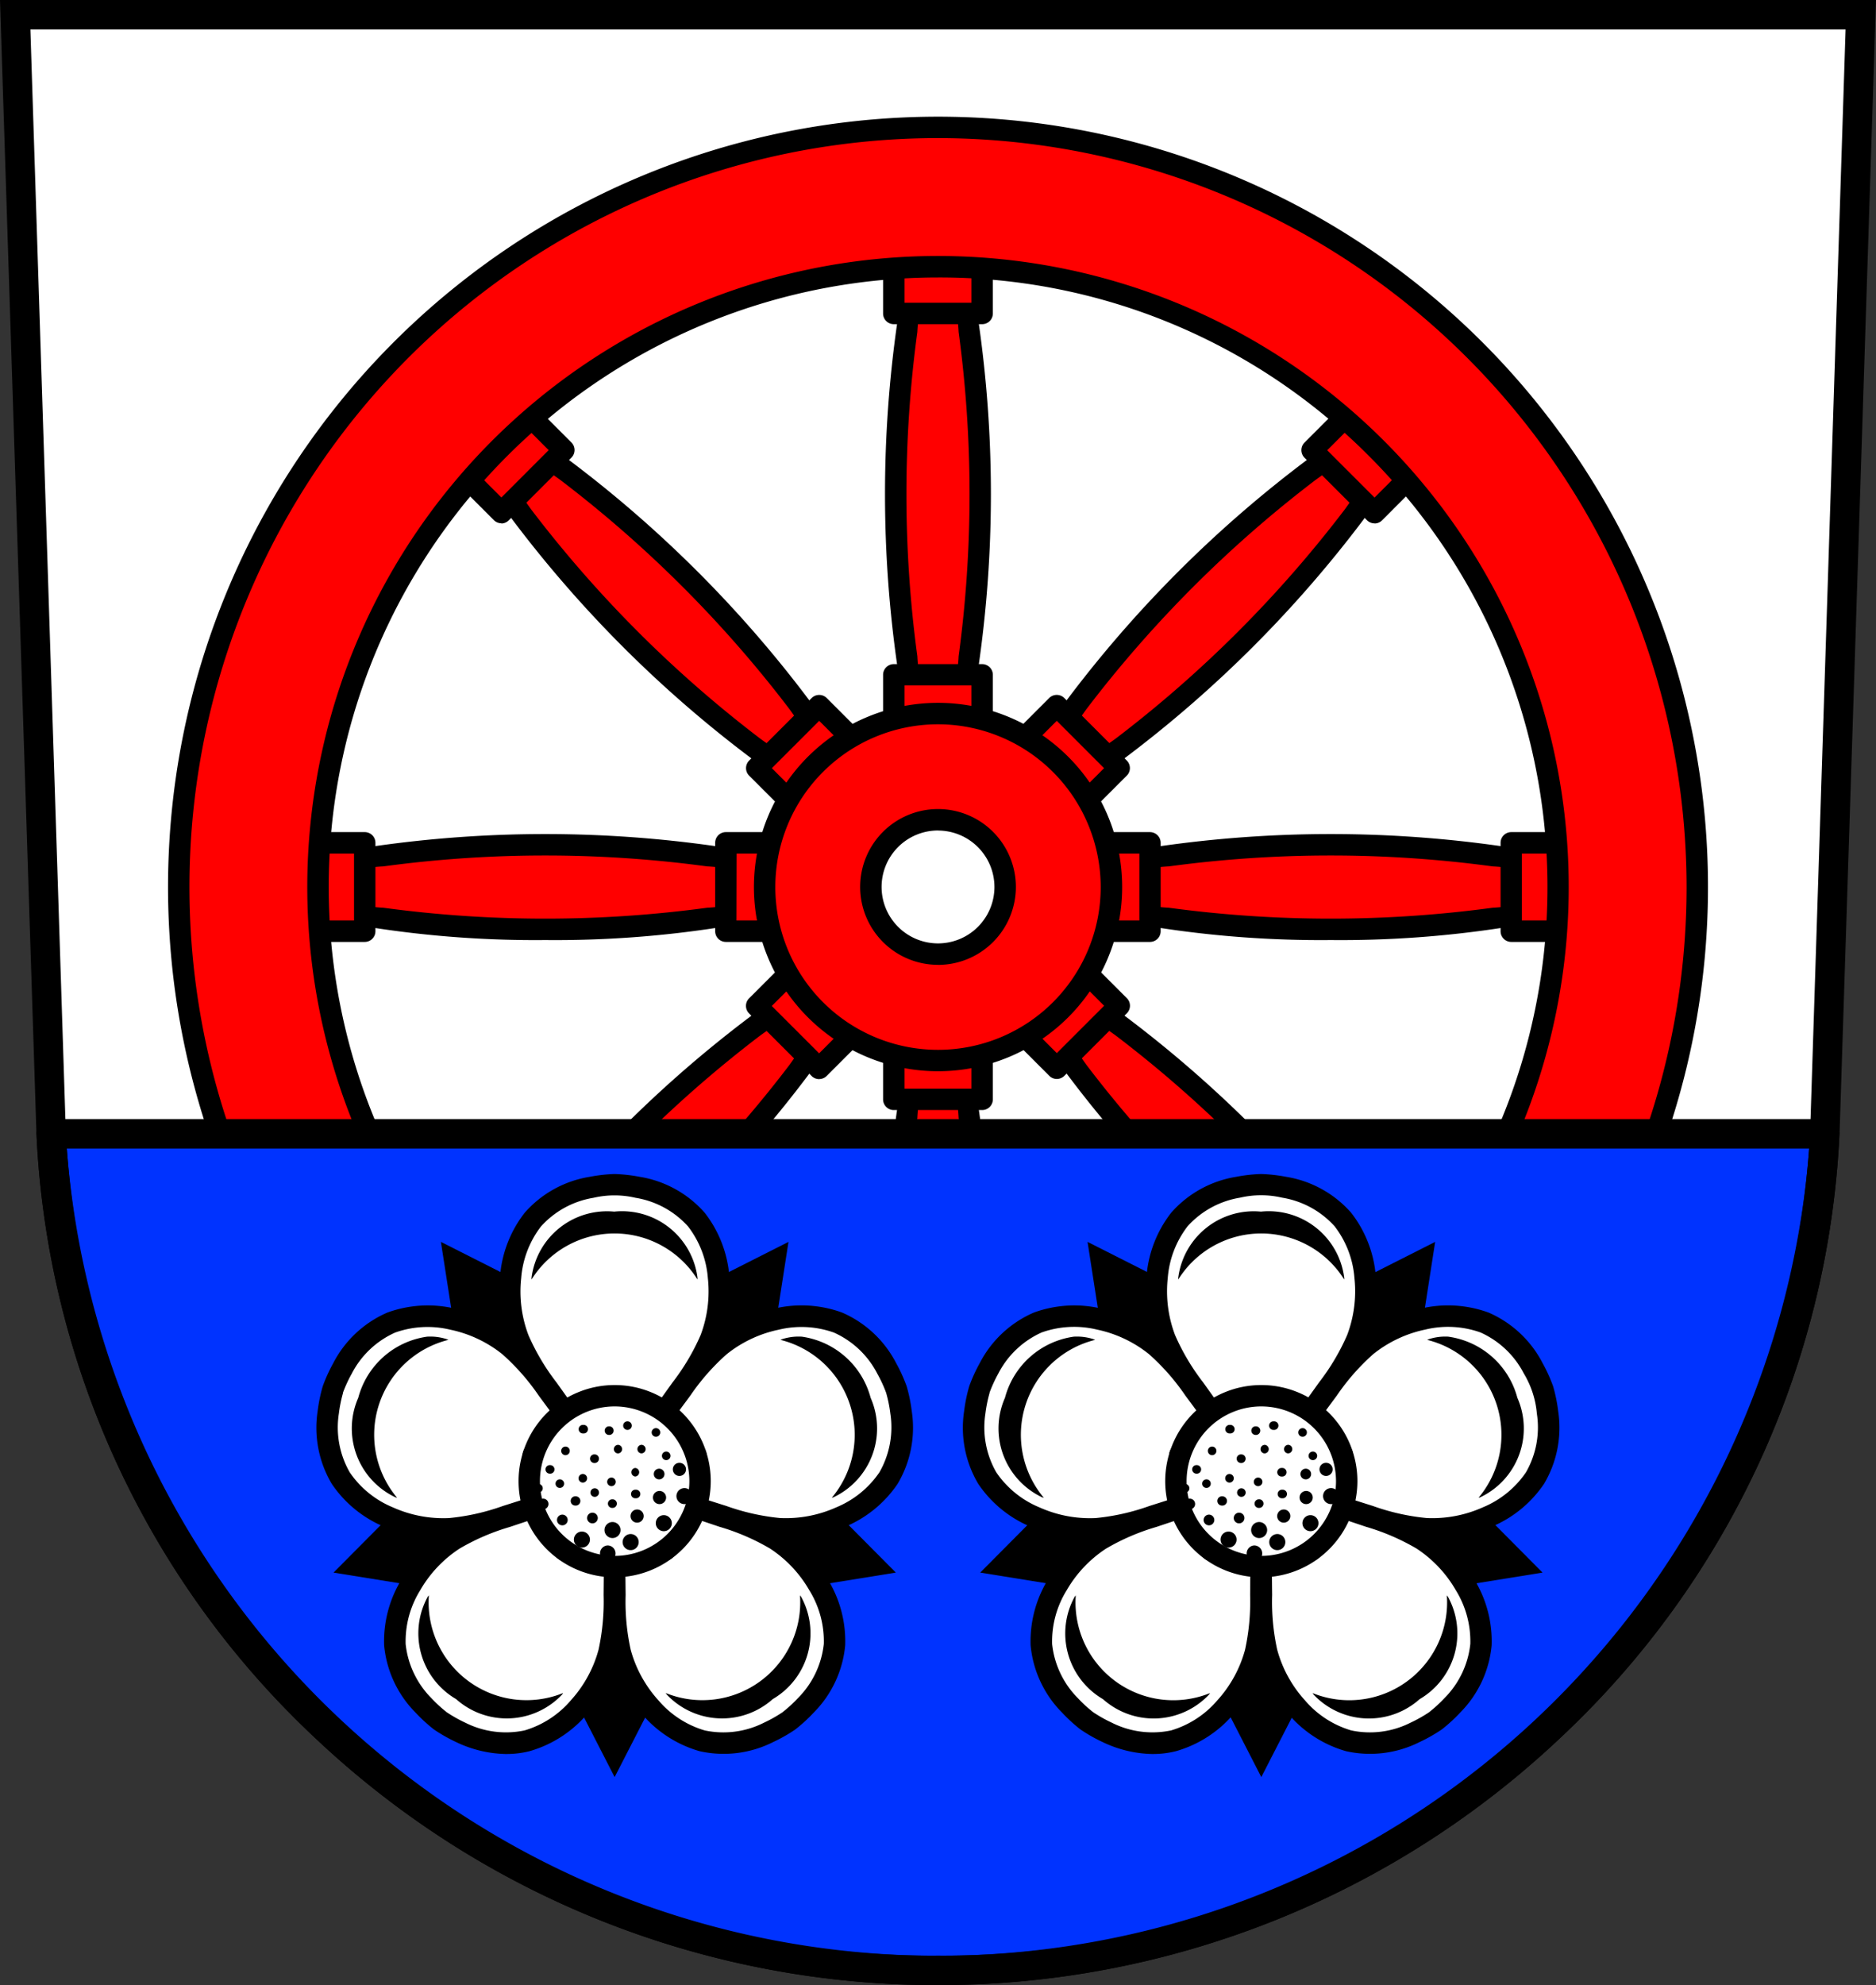 <svg id="Ebene_1" data-name="Ebene 1" xmlns="http://www.w3.org/2000/svg" width="59.015" height="62.418" viewBox="0 0 59.015 62.418">
  <rect x="0" y="0" width="59.015" height="62.418" fill="#333333" stroke="none"/>
  <g id="Gruppe_3601" data-name="Gruppe 3601">
    <path id="Pfad_24048" data-name="Pfad 24048" d="M5.68,5.5,6.808,40.557a27.943,27.943,0,0,0,55.8,0L63.74,5.5Z" transform="translate(-5.202 -5.037)" fill="#fff" fill-rule="evenodd"/>
    <g id="Gruppe_3570" data-name="Gruppe 3570" transform="translate(13.877 12.26)">
      <g id="Gruppe_3565" data-name="Gruppe 3565" transform="translate(18.544 1.072)">
        <path id="_0" data-name="0" d="M400.233,162.576c-.519-.519-3.357,1.477-6.339,4.458s-4.977,5.819-4.458,6.339,3.357-1.477,6.339-4.458,4.977-5.819,4.458-6.339Z" transform="translate(-389.012 -162.152)" fill="red"/>
        <path id="Pfad_24049" data-name="Pfad 24049" d="M385.95,170.078a.622.622,0,0,1-.47-.186c-.274-.275-.422-.827.878-2.678a37.926,37.926,0,0,1,7.715-7.715c1.85-1.3,2.4-1.154,2.678-.879h0c.274.274.422.827-.879,2.678a37.927,37.927,0,0,1-7.715,7.715,4.553,4.553,0,0,1-2.207,1.064Zm10.31-10.965c-.143.005-.658.109-2,1.078a37.939,37.939,0,0,0-7.214,7.214c-.969,1.338-1.073,1.852-1.078,2,.143-.005.658-.109,2-1.078a37.935,37.935,0,0,0,7.214-7.214C396.151,159.77,396.254,159.256,396.259,159.113Zm.045,0h0Z" transform="translate(-385.294 -158.434)"/>
      </g>
      <g id="Gruppe_3566" data-name="Gruppe 3566" transform="translate(17.472)">
        <path id="Pfad_24050" data-name="Pfad 24050" d="M387.709,149.71l-1.558,1.558,1.965,1.965,1.558-1.558Zm-9.59,9.59-1.558,1.558,1.965,1.965,1.558-1.558-1.965-1.965Z" transform="translate(-376.223 -149.373)" fill="red"/>
        <path id="Pfad_24051" data-name="Pfad 24051" d="M374.861,159.487a.337.337,0,0,1-.238-.1l-1.965-1.965a.337.337,0,0,1,0-.476l1.558-1.558a.337.337,0,0,1,.476,0l1.965,1.965a.337.337,0,0,1,0,.476l-1.558,1.558A.337.337,0,0,1,374.861,159.487Zm-1.489-2.3,1.489,1.489,1.082-1.082-1.489-1.489Zm11.079-7.29a.337.337,0,0,1-.238-.1l-1.965-1.965a.337.337,0,0,1,0-.476l1.558-1.558a.337.337,0,0,1,.476,0l1.965,1.965a.337.337,0,0,1,0,.476L384.69,149.8a.335.335,0,0,1-.238.1Zm-1.489-2.3,1.489,1.489L385.534,148l-1.488-1.489Z" transform="translate(-372.56 -145.7)"/>
      </g>
      <g id="Gruppe_3569" data-name="Gruppe 3569" transform="translate(0 17.473)">
        <g id="Gruppe_3567" data-name="Gruppe 3567" transform="translate(1.071 1.072)">
          <path id="_0-2" data-name="0" d="M192.583,370.226c-.519-.519-3.357,1.477-6.339,4.458s-4.977,5.819-4.458,6.339,3.357-1.477,6.339-4.458,4.977-5.819,4.458-6.339Z" transform="translate(-181.363 -369.802)" fill="red"/>
          <path id="Pfad_24052" data-name="Pfad 24052" d="M178.31,377.728a.622.622,0,0,1-.47-.186c-.274-.274-.422-.827.879-2.678a37.919,37.919,0,0,1,7.715-7.715c1.85-1.3,2.4-1.154,2.678-.879h0c.274.274.422.827-.879,2.678a37.921,37.921,0,0,1-7.715,7.715,4.553,4.553,0,0,1-2.207,1.064Zm10.31-10.966c-.143.005-.658.109-2,1.078a37.937,37.937,0,0,0-7.214,7.214c-.969,1.338-1.073,1.852-1.078,2,.143-.005.658-.109,2-1.078a37.933,37.933,0,0,0,7.214-7.214C188.511,367.419,188.614,366.905,188.619,366.762Zm.045,0Z" transform="translate(-177.654 -366.084)"/>
        </g>
        <g id="Gruppe_3568" data-name="Gruppe 3568" transform="translate(0 0)">
          <path id="_1" data-name="1" d="M180.069,357.35l-1.558,1.558,1.965,1.965,1.558-1.558Zm-9.59,9.59L168.92,368.5l1.965,1.965,1.558-1.558-1.965-1.965Z" transform="translate(-168.583 -357.013)" fill="red"/>
          <path id="Pfad_24053" data-name="Pfad 24053" d="M167.221,367.137a.336.336,0,0,1-.238-.1l-1.965-1.965a.337.337,0,0,1,0-.476l1.558-1.558a.337.337,0,0,1,.476,0L169.018,365a.337.337,0,0,1,0,.476l-1.558,1.558A.336.336,0,0,1,167.221,367.137Zm-1.489-2.3,1.489,1.489,1.082-1.082-1.489-1.489Zm11.079-7.289a.337.337,0,0,1-.238-.1l-1.965-1.965a.337.337,0,0,1,0-.476l1.558-1.558a.337.337,0,0,1,.476,0l1.965,1.965a.337.337,0,0,1,0,.476l-1.558,1.558A.337.337,0,0,1,176.812,357.546Zm-1.489-2.3,1.489,1.489,1.082-1.082-1.489-1.489Z" transform="translate(-164.92 -353.35)"/>
        </g>
      </g>
    </g>
    <g id="Gruppe_3593" data-name="Gruppe 3593">
      <g id="Gruppe_3592" data-name="Gruppe 3592" transform="translate(1.149 3.67)">
        <g id="Gruppe_3590" data-name="Gruppe 3590" transform="translate(4.137)">
          <g id="Gruppe_3576" data-name="Gruppe 3576" transform="translate(8.592 8.591)">
            <g id="Gruppe_3571" data-name="Gruppe 3571" transform="translate(18.544 18.545)">
              <path id="_0-3" data-name="0" d="M400.233,381.013c.519-.519-1.477-3.357-4.458-6.339s-5.819-4.977-6.339-4.458,1.477,3.357,4.458,6.339,5.819,4.977,6.339,4.458Z" transform="translate(-389.013 -369.794)" fill="red"/>
              <path id="Pfad_24054" data-name="Pfad 24054" d="M396.292,377.737a4.561,4.561,0,0,1-2.207-1.065,37.916,37.916,0,0,1-7.715-7.715c-1.3-1.85-1.154-2.4-.879-2.678s.827-.422,2.678.879a37.921,37.921,0,0,1,7.715,7.715c1.3,1.85,1.154,2.4.879,2.678h0a.622.622,0,0,1-.47.186Zm.232-.424Zm-10.542-10.541c.005.143.109.658,1.078,2a37.9,37.9,0,0,0,7.214,7.213c1.338.969,1.852,1.073,2,1.078-.005-.143-.108-.658-1.078-2a37.944,37.944,0,0,0-7.214-7.214c-1.338-.969-1.852-1.073-2-1.078Z" transform="translate(-385.304 -366.094)"/>
            </g>
            <g id="Gruppe_3572" data-name="Gruppe 3572" transform="translate(17.472 17.473)">
              <path id="_1-2" data-name="1" d="M389.683,368.5l-1.558-1.558-1.965,1.965,1.558,1.558Zm-9.59-9.59-1.558-1.558-1.965,1.965,1.558,1.558,1.965-1.965Z" transform="translate(-376.233 -357.013)" fill="red"/>
              <path id="Pfad_24055" data-name="Pfad 24055" d="M384.055,367.137a.336.336,0,0,1-.238-.1l-1.558-1.558a.337.337,0,0,1,0-.476l1.965-1.965a.337.337,0,0,1,.476,0l1.558,1.558a.337.337,0,0,1,0,.476l-1.965,1.965a.335.335,0,0,1-.238.1Zm-1.082-1.895,1.082,1.082,1.489-1.488-1.082-1.082Zm-8.508-7.7a.336.336,0,0,1-.238-.1l-1.558-1.558a.337.337,0,0,1,0-.476l1.965-1.965a.337.337,0,0,1,.476,0l1.558,1.558a.337.337,0,0,1,0,.476l-1.965,1.965a.335.335,0,0,1-.238.1Zm-1.082-1.895,1.082,1.082,1.489-1.489-1.082-1.082Z" transform="translate(-372.57 -353.35)"/>
            </g>
            <g id="Gruppe_3575" data-name="Gruppe 3575">
              <g id="Gruppe_3573" data-name="Gruppe 3573" transform="translate(1.072 1.073)">
                <path id="_0-4" data-name="0" d="M192.593,173.373c.519-.519-1.477-3.357-4.458-6.339s-5.819-4.977-6.339-4.458,1.477,3.357,4.458,6.339,5.819,4.977,6.339,4.458Z" transform="translate(-181.373 -162.154)" fill="red"/>
                <path id="Pfad_24056" data-name="Pfad 24056" d="M188.652,170.1a4.561,4.561,0,0,1-2.207-1.064,37.923,37.923,0,0,1-7.715-7.715c-1.3-1.85-1.154-2.4-.879-2.678s.827-.422,2.678.878a37.922,37.922,0,0,1,7.715,7.715c1.3,1.85,1.154,2.4.879,2.678h0A.622.622,0,0,1,188.652,170.1Zm.232-.424Zm-10.542-10.542c.005.143.109.658,1.078,2a37.937,37.937,0,0,0,7.214,7.214c1.337.969,1.852,1.073,2,1.078-.005-.143-.109-.658-1.078-2a37.938,37.938,0,0,0-7.214-7.214C179,159.239,178.485,159.136,178.342,159.131Z" transform="translate(-177.664 -158.454)"/>
              </g>
              <g id="Gruppe_3574" data-name="Gruppe 3574">
                <path id="_1-3" data-name="1" d="M182.043,160.849l-1.558-1.558-1.965,1.965,1.558,1.558Zm-9.59-9.591-1.558-1.558-1.965,1.965,1.558,1.558,1.965-1.965Z" transform="translate(-168.593 -149.363)" fill="red"/>
                <path id="Pfad_24057" data-name="Pfad 24057" d="M176.415,159.487a.336.336,0,0,1-.238-.1l-1.558-1.558a.337.337,0,0,1,0-.476l1.965-1.965a.337.337,0,0,1,.476,0l1.558,1.558a.337.337,0,0,1,0,.476l-1.965,1.965a.335.335,0,0,1-.238.1Zm-1.082-1.894,1.082,1.082,1.489-1.489-1.082-1.082Zm-8.508-7.7a.336.336,0,0,1-.238-.1l-1.558-1.558a.337.337,0,0,1,0-.476l1.965-1.965a.337.337,0,0,1,.476,0l1.558,1.558a.337.337,0,0,1,0,.476l-1.965,1.965A.336.336,0,0,1,166.825,149.9ZM165.742,148l1.082,1.082,1.489-1.489-1.082-1.082Z" transform="translate(-164.93 -145.7)"/>
              </g>
            </g>
          </g>
          <g id="Gruppe_3582" data-name="Gruppe 3582" transform="translate(22.495 3.646)">
            <g id="Gruppe_3577" data-name="Gruppe 3577" transform="translate(0.059 0.248)">
              <path id="_0-5" data-name="0" d="M336.19,93.9c-.735,0-1.33,3.418-1.33,7.634s.6,7.634,1.33,7.634,1.329-3.418,1.329-7.634-.6-7.634-1.329-7.634Z" transform="translate(-334.523 -93.563)" fill="red"/>
              <path id="Pfad_24058" data-name="Pfad 24058" d="M332.517,105.832c-.389,0-.884-.286-1.272-2.515a37.912,37.912,0,0,1,0-10.912c.388-2.229.884-2.515,1.271-2.515h0c.388,0,.884.286,1.271,2.515a37.915,37.915,0,0,1,0,10.912c-.388,2.229-.884,2.515-1.271,2.515Zm0-15.244a4.67,4.67,0,0,0-.649,2.174,37.966,37.966,0,0,0,0,10.2,4.67,4.67,0,0,0,.649,2.174,4.67,4.67,0,0,0,.649-2.174,37.972,37.972,0,0,0,0-10.2,4.67,4.67,0,0,0-.649-2.174Z" transform="translate(-330.85 -89.89)"/>
            </g>
            <g id="Gruppe_3578" data-name="Gruppe 3578">
              <path id="_1-4" data-name="1" d="M334.15,90.94v2.2h2.779v-2.2Zm0,13.563v2.2h2.779v-2.2Z" transform="translate(-333.813 -90.603)" fill="red"/>
              <path id="Pfad_24059" data-name="Pfad 24059" d="M333.265,103.38h-2.779a.336.336,0,0,1-.337-.337v-2.2a.337.337,0,0,1,.337-.337h2.779a.337.337,0,0,1,.337.337v2.2A.336.336,0,0,1,333.265,103.38Zm-2.442-.673h2.105v-1.531h-2.105Zm2.442-12.89h-2.779a.336.336,0,0,1-.337-.337v-2.2a.336.336,0,0,1,.337-.337h2.779a.336.336,0,0,1,.337.337v2.2A.336.336,0,0,1,333.265,89.817Zm-2.442-.673h2.105V87.613h-2.105Z" transform="translate(-330.15 -86.94)"/>
            </g>
            <g id="Gruppe_3581" data-name="Gruppe 3581" transform="translate(0 24.71)">
              <g id="Gruppe_3579" data-name="Gruppe 3579" transform="translate(0.059 0.248)">
                <path id="_0-6" data-name="0" d="M336.19,387.55c-.735,0-1.33,3.418-1.33,7.634s.6,7.634,1.33,7.634,1.329-3.418,1.329-7.634-.6-7.634-1.329-7.634Z" transform="translate(-334.523 -387.213)" fill="red"/>
                <path id="Pfad_24060" data-name="Pfad 24060" d="M332.517,399.482c-.389,0-.884-.286-1.272-2.515a37.913,37.913,0,0,1,0-10.912c.388-2.229.884-2.515,1.271-2.515h0c.388,0,.884.286,1.271,2.515a37.915,37.915,0,0,1,0,10.912c-.388,2.229-.884,2.515-1.271,2.515Zm0-15.245a4.67,4.67,0,0,0-.649,2.174,37.966,37.966,0,0,0,0,10.2,4.671,4.671,0,0,0,.649,2.174,4.671,4.671,0,0,0,.649-2.174,37.972,37.972,0,0,0,0-10.2,4.671,4.671,0,0,0-.649-2.174Z" transform="translate(-330.85 -383.54)"/>
              </g>
              <g id="Gruppe_3580" data-name="Gruppe 3580">
                <path id="_1-5" data-name="1" d="M334.15,384.59v2.2h2.779v-2.2Zm0,13.563v2.2h2.779v-2.2Z" transform="translate(-333.813 -384.253)" fill="red"/>
                <path id="Pfad_24061" data-name="Pfad 24061" d="M333.265,397.03h-2.779a.337.337,0,0,1-.337-.337v-2.2a.336.336,0,0,1,.337-.337h2.779a.336.336,0,0,1,.337.337v2.2A.337.337,0,0,1,333.265,397.03Zm-2.442-.673h2.105v-1.531h-2.105Zm2.442-12.89h-2.779a.336.336,0,0,1-.337-.337v-2.2a.337.337,0,0,1,.337-.337h2.779a.337.337,0,0,1,.337.337v2.2A.336.336,0,0,1,333.265,383.467Zm-2.442-.673h2.105v-1.531h-2.105Z" transform="translate(-330.15 -380.59)"/>
              </g>
            </g>
          </g>
          <g id="Gruppe_3588" data-name="Gruppe 3588" transform="translate(3.647 22.495)">
            <g id="Gruppe_3583" data-name="Gruppe 3583" transform="translate(24.958 0.06)">
              <path id="_0-7" data-name="0" d="M422.038,316.99c0-.735-3.418-1.33-7.634-1.33s-7.634.6-7.634,1.33,3.418,1.329,7.634,1.329,7.634-.6,7.634-1.329Z" transform="translate(-406.433 -315.323)" fill="red"/>
              <path id="Pfad_24062" data-name="Pfad 24062" d="M410.731,314.983a33.479,33.479,0,0,1-5.456-.395c-2.229-.388-2.515-.884-2.515-1.271s.286-.884,2.515-1.272a37.912,37.912,0,0,1,10.912,0c2.229.388,2.515.884,2.515,1.271h0c0,.389-.286.884-2.515,1.272A33.473,33.473,0,0,1,410.731,314.983Zm-7.274-1.666a4.672,4.672,0,0,0,2.174.649,37.972,37.972,0,0,0,10.2,0,4.671,4.671,0,0,0,2.174-.649,4.67,4.67,0,0,0-2.174-.649,37.972,37.972,0,0,0-10.2,0A4.671,4.671,0,0,0,403.458,313.317Zm14.578.034Z" transform="translate(-402.76 -311.65)"/>
            </g>
            <g id="Gruppe_3584" data-name="Gruppe 3584" transform="translate(24.709)">
              <path id="_1-6" data-name="1" d="M419.567,314.94h-2.2v2.779h2.2Zm-13.563,0h-2.2v2.779H406V314.94Z" transform="translate(-403.463 -314.603)" fill="red"/>
              <path id="Pfad_24063" data-name="Pfad 24063" d="M415.9,314.392h-2.2a.336.336,0,0,1-.337-.337v-2.779a.337.337,0,0,1,.337-.337h2.2a.337.337,0,0,1,.337.337v2.779A.336.336,0,0,1,415.9,314.392Zm-1.867-.673h1.531v-2.105h-1.531Zm-11.7.673h-2.2a.336.336,0,0,1-.337-.337v-2.779a.337.337,0,0,1,.337-.337h2.2a.337.337,0,0,1,.337.337v2.779A.336.336,0,0,1,402.34,314.392Zm-1.867-.673H402v-2.105h-1.531Z" transform="translate(-399.8 -310.94)"/>
            </g>
            <g id="Gruppe_3587" data-name="Gruppe 3587">
              <g id="Gruppe_3585" data-name="Gruppe 3585" transform="translate(0.248 0.06)">
                <path id="_0-8" data-name="0" d="M128.4,316.99c0-.735-3.418-1.33-7.634-1.33s-7.634.6-7.634,1.33,3.418,1.329,7.634,1.329,7.634-.6,7.634-1.329Z" transform="translate(-112.792 -315.323)" fill="red"/>
                <path id="Pfad_24064" data-name="Pfad 24064" d="M117.081,314.983a33.48,33.48,0,0,1-5.456-.395c-2.229-.388-2.515-.884-2.515-1.271s.286-.884,2.515-1.272a37.912,37.912,0,0,1,10.912,0c2.229.388,2.515.884,2.515,1.271h0c0,.389-.286.884-2.515,1.272A33.473,33.473,0,0,1,117.081,314.983Zm-7.274-1.666a4.672,4.672,0,0,0,2.174.649,37.972,37.972,0,0,0,10.2,0,4.672,4.672,0,0,0,2.174-.649,4.671,4.671,0,0,0-2.174-.649,37.972,37.972,0,0,0-10.2,0A4.671,4.671,0,0,0,109.808,313.317Zm14.578.034h0Z" transform="translate(-109.11 -311.65)"/>
              </g>
              <g id="Gruppe_3586" data-name="Gruppe 3586">
                <path id="_1-7" data-name="1" d="M125.926,314.94h-2.2v2.779h2.2Zm-13.562,0h-2.2v2.779h2.2V314.94Z" transform="translate(-109.823 -314.603)" fill="red"/>
                <path id="Pfad_24065" data-name="Pfad 24065" d="M122.262,314.392h-2.2a.336.336,0,0,1-.337-.337v-2.779a.336.336,0,0,1,.337-.337h2.2a.336.336,0,0,1,.337.337v2.779A.336.336,0,0,1,122.262,314.392Zm-1.867-.673h1.531v-2.105H120.4Zm-11.695.673h-2.2a.336.336,0,0,1-.337-.337v-2.779a.336.336,0,0,1,.337-.337h2.2a.336.336,0,0,1,.337.337v2.779A.336.336,0,0,1,108.7,314.392Zm-1.867-.673h1.531v-2.105h-1.531Z" transform="translate(-106.16 -310.94)"/>
              </g>
            </g>
          </g>
          <g id="Gruppe_3589" data-name="Gruppe 3589" transform="translate(0)">
            <path id="Pfad_24066" data-name="Pfad 24066" d="M90.705,47.6A23.885,23.885,0,1,0,114.59,71.485,23.885,23.885,0,0,0,90.705,47.6m0,4.382a19.5,19.5,0,0,1,19.5,19.5h0a19.5,19.5,0,1,1-19.5-19.5h0m0,14.049a5.455,5.455,0,0,0-5.455,5.454h0A5.455,5.455,0,0,0,90.7,76.94h0a5.455,5.455,0,0,0,5.455-5.454h0a5.455,5.455,0,0,0-5.454-5.455Zm0,3.342a2.112,2.112,0,1,1-2.112,2.112A2.112,2.112,0,0,1,90.705,69.373Z" transform="translate(-66.483 -47.264)" fill="red"/>
            <path id="Pfad_24067" data-name="Pfad 24067" d="M87.042,92.053a24.222,24.222,0,1,1,17.127-7.094A24.062,24.062,0,0,1,87.042,92.053Zm0-47.771A23.548,23.548,0,1,0,110.59,67.831,23.575,23.575,0,0,0,87.042,44.282Zm0,43.389h0a19.841,19.841,0,1,1,14.029-5.811A19.71,19.71,0,0,1,87.042,87.671Zm0-39.007A19.17,19.17,0,1,0,100.6,54.279a19.038,19.038,0,0,0-13.554-5.615Zm0,24.959h0a5.792,5.792,0,1,1,4.1-1.7A5.8,5.8,0,0,1,87.042,73.623Zm0-11.246v.337a5.118,5.118,0,1,0,5.118,5.119,5.124,5.124,0,0,0-5.118-5.119Zm0,7.9a2.449,2.449,0,1,1,2.449-2.449A2.451,2.451,0,0,1,87.042,70.279Zm0-4.224a1.775,1.775,0,1,0,1.775,1.775A1.777,1.777,0,0,0,87.042,66.055Z" transform="translate(-62.82 -43.61)"/>
          </g>
        </g>
        <g id="Gruppe_3591" data-name="Gruppe 3591" transform="translate(0 31.517)">
          <path id="Pfad_24068" data-name="Pfad 24068" d="M19.15,423.65a27.944,27.944,0,0,0,55.792,0Z" transform="translate(-18.688 -423.188)" fill="#03f"/>
          <path id="Pfad_24069" data-name="Pfad 24069" d="M42.013,445.391a28.467,28.467,0,0,1-19.6-7.774,27.773,27.773,0,0,1-8.761-18.973.462.462,0,0,1,.462-.484H69.908a.463.463,0,0,1,.462.485,27.788,27.788,0,0,1-8.77,18.963,28.482,28.482,0,0,1-19.588,7.784ZM14.606,419.085a27.487,27.487,0,0,0,54.813,0Z" transform="translate(-13.654 -418.16)"/>
        </g>
      </g>
      <path id="Pfad_24070" data-name="Pfad 24070" d="M29.508,62.417A28.458,28.458,0,0,1,9.865,54.6,27.762,27.762,0,0,1,1.143,35.54L0,0H59.015L57.872,35.534A27.782,27.782,0,0,1,49.141,54.59a28.478,28.478,0,0,1-19.633,7.826ZM.956.926,2.067,35.5A27.257,27.257,0,0,0,29.507,61.491,27.285,27.285,0,0,0,56.946,35.5L58.058.926Z"/>
    </g>
    <g id="Gruppe_3595" data-name="Gruppe 3595" transform="translate(9.961 36.915)">
      <path id="Pfad_24071" data-name="Pfad 24071" d="M128.068,464.06l.378,2.43,3.51,2.92-1.692-4.24-2.195-1.11m10.932,0-2.195,1.11-1.692,4.24,3.51-2.92.378-2.43m-8.023,8.354-4.556.3-1.733,1.744,2.428.392,3.862-2.436m5.11,0,3.861,2.436,2.428-.392-1.733-1.744-4.556-.3m-2.555,1.856L132.41,478.7l1.123,2.188,1.123-2.188-1.123-4.425" transform="translate(-124.159 -461.926)" fill-rule="evenodd"/>
      <g id="Gruppe_3594" data-name="Gruppe 3594">
        <path id="Pfad_24072" data-name="Pfad 24072" d="M131.406,442.71a4.553,4.553,0,0,0-.725.082,3.144,3.144,0,0,0-1.848,1.014,3.371,3.371,0,0,0-.7,1.809,4.231,4.231,0,0,0,.25,1.946,7.286,7.286,0,0,0,.924,1.563q.458.644.92,1.283-.467-.637-.936-1.271a7.29,7.29,0,0,0-1.2-1.361,4.234,4.234,0,0,0-1.774-.839,3.377,3.377,0,0,0-1.937.105,3.143,3.143,0,0,0-1.536,1.444,4.489,4.489,0,0,0-.3.664,4.576,4.576,0,0,0-.146.714,3.14,3.14,0,0,0,.393,2.071,3.378,3.378,0,0,0,1.5,1.224,4.233,4.233,0,0,0,1.928.364,7.283,7.283,0,0,0,1.771-.4q.8-.253,1.6-.51-.8.262-1.6.53a7.28,7.28,0,0,0-1.666.721,4.242,4.242,0,0,0-1.346,1.428,3.371,3.371,0,0,0-.5,1.875,3.141,3.141,0,0,0,.9,1.907,3.232,3.232,0,0,0,1.172.852,3.146,3.146,0,0,0,2.091.266,3.381,3.381,0,0,0,1.629-1.053,4.234,4.234,0,0,0,.942-1.722,7.274,7.274,0,0,0,.171-1.807q.008-.819.01-1.638,0,.819.01,1.638a7.311,7.311,0,0,0,.171,1.807,4.235,4.235,0,0,0,.942,1.722,3.377,3.377,0,0,0,1.629,1.053,3.141,3.141,0,0,0,2.091-.266,3.232,3.232,0,0,0,1.172-.852,3.141,3.141,0,0,0,.9-1.907,3.374,3.374,0,0,0-.5-1.875,4.226,4.226,0,0,0-1.346-1.428,7.33,7.33,0,0,0-1.665-.721q-.8-.27-1.61-.534.808.259,1.616.514a7.283,7.283,0,0,0,1.771.4,4.231,4.231,0,0,0,1.928-.364,3.372,3.372,0,0,0,1.5-1.224,3.14,3.14,0,0,0,.393-2.071,3.234,3.234,0,0,0-.448-1.378,3.143,3.143,0,0,0-1.536-1.444,3.376,3.376,0,0,0-1.937-.105,4.234,4.234,0,0,0-1.774.839,7.285,7.285,0,0,0-1.2,1.361q-.475.64-.944,1.282.466-.646.928-1.294a7.285,7.285,0,0,0,.924-1.563,4.241,4.241,0,0,0,.25-1.946,3.371,3.371,0,0,0-.7-1.809,3.141,3.141,0,0,0-1.848-1.014,4.666,4.666,0,0,0-.725-.082h0Zm0,6.633.7,1.722,0,0h0v0l0,0,1.854.13-1.423,1.2h0v0l0,0h0l.449,1.8-1.577-.984v0l0,0,0,0v0l-1.577.984.448-1.8h0l0,0v0h0l-1.423-1.2,1.854-.13,0,0v0h0l0,0,.7-1.722h0Z" transform="translate(-122.031 -442.373)" fill="#fff" fill-rule="evenodd"/>
        <path id="Pfad_24073" data-name="Pfad 24073" d="M124.354,456.937a3.77,3.77,0,0,1-1.589-.376,4.961,4.961,0,0,1-.681-.385l-.019-.013a4.972,4.972,0,0,1-.577-.529,3.454,3.454,0,0,1-.988-2.114,3.719,3.719,0,0,1,.543-2.066,4.655,4.655,0,0,1,1.078-1.268,4.618,4.618,0,0,1-1.616-.393,3.716,3.716,0,0,1-1.653-1.352,3.455,3.455,0,0,1-.443-2.291,4.911,4.911,0,0,1,.157-.767.152.152,0,0,1,.007-.021,4.935,4.935,0,0,1,.325-.713,3.458,3.458,0,0,1,1.706-1.594,3.722,3.722,0,0,1,2.132-.122,4.637,4.637,0,0,1,1.537.632,4.642,4.642,0,0,1-.126-1.658,3.725,3.725,0,0,1,.775-1.99,3.452,3.452,0,0,1,2.042-1.129,5,5,0,0,1,.766-.088h.034a5.032,5.032,0,0,1,.778.088,3.454,3.454,0,0,1,2.042,1.129,3.725,3.725,0,0,1,.775,1.99,4.638,4.638,0,0,1-.126,1.657,4.641,4.641,0,0,1,1.537-.632,3.722,3.722,0,0,1,2.132.122,3.458,3.458,0,0,1,1.706,1.594,4.939,4.939,0,0,1,.325.713.213.213,0,0,1,.007.021,4.933,4.933,0,0,1,.157.767,3.454,3.454,0,0,1-.443,2.291A3.721,3.721,0,0,1,135,449.792a4.654,4.654,0,0,1-1.617.393,4.653,4.653,0,0,1,1.078,1.268,3.719,3.719,0,0,1,.543,2.066,3.455,3.455,0,0,1-.989,2.114,4.954,4.954,0,0,1-.577.529l-.018.013a4.971,4.971,0,0,1-.681.385,3.457,3.457,0,0,1-2.317.287,3.72,3.72,0,0,1-1.8-1.155,4.649,4.649,0,0,1-.873-1.415,4.634,4.634,0,0,1-.873,1.415,3.724,3.724,0,0,1-1.8,1.155,2.948,2.948,0,0,1-.728.089Zm-1.883-1.313a4.3,4.3,0,0,0,.579.326,2.843,2.843,0,0,0,1.866.245,3.044,3.044,0,0,0,1.461-.951,3.869,3.869,0,0,0,.867-1.583,7.1,7.1,0,0,0,.16-1.724q.008-.818.01-1.637a.334.334,0,0,1,.054-.181l-1.117.7a.337.337,0,0,1-.5-.367l.309-1.244a.343.343,0,0,1-.108.059q-.8.263-1.595.529a6.972,6.972,0,0,0-1.59.685,3.885,3.885,0,0,0-1.237,1.314,3.047,3.047,0,0,0-.453,1.684,2.838,2.838,0,0,0,.809,1.7,4.275,4.275,0,0,0,.49.449Zm5.56-5.508a.33.33,0,0,1,.056.184q0,.818.01,1.637a6.981,6.981,0,0,0,.16,1.724,3.881,3.881,0,0,0,.868,1.583,3.044,3.044,0,0,0,1.461.951,2.831,2.831,0,0,0,1.866-.245,4.292,4.292,0,0,0,.579-.326,4.337,4.337,0,0,0,.49-.449,2.839,2.839,0,0,0,.81-1.7,3.049,3.049,0,0,0-.453-1.684,3.891,3.891,0,0,0-1.237-1.314,7.023,7.023,0,0,0-1.59-.685q-.8-.269-1.608-.534a.319.319,0,0,1-.089-.045l.307,1.234a.337.337,0,0,1-.5.367l-1.122-.7Zm-.281-.151.043,0-.042-.026-.041.025.04,0Zm-.81-1.131-.241.97.847-.528a.336.336,0,0,1,.251-.066.338.338,0,0,1,.122.041.269.269,0,0,1,.036.024l.847.529-.241-.971a.431.431,0,0,1-.013-.047.341.341,0,0,1,.114-.321.275.275,0,0,1,.025-.019l.765-.643-.984-.069a.336.336,0,0,1-.28-.123.327.327,0,0,1-.045-.068.42.42,0,0,1-.02-.051l-.374-.925-.369.912a.337.337,0,0,1-.209.231.333.333,0,0,1-.082.02l-.045,0-1,.07.756.635a.236.236,0,0,1,.033.024.339.339,0,0,1,.12.238.375.375,0,0,1-.005.087.289.289,0,0,1-.013.046Zm-7.732-3.254a4.254,4.254,0,0,0-.132.651,2.837,2.837,0,0,0,.343,1.85,3.044,3.044,0,0,0,1.356,1.1,3.876,3.876,0,0,0,1.773.336,7,7,0,0,0,1.689-.38q.8-.253,1.6-.509a.358.358,0,0,1,.122-.016l-.981-.825a.336.336,0,0,1,.193-.593l1.648-.116.612-1.511a.327.327,0,0,1,.04-.081.337.337,0,0,1,.279-.148h0a.338.338,0,0,1,.279.148.327.327,0,0,1,.04.081l.612,1.511,1.648.116a.336.336,0,0,1,.193.593l-.975.82a.351.351,0,0,1,.1.016q.807.259,1.615.513a7.006,7.006,0,0,0,1.689.38,3.874,3.874,0,0,0,1.773-.336,3.05,3.05,0,0,0,1.356-1.1,2.844,2.844,0,0,0,.344-1.85,4.282,4.282,0,0,0-.132-.651,4.2,4.2,0,0,0-.277-.6,2.836,2.836,0,0,0-1.366-1.294,3.049,3.049,0,0,0-1.742-.089,3.883,3.883,0,0,0-1.632.771,7,7,0,0,0-1.143,1.3q-.473.639-.943,1.281a.337.337,0,0,1-.545-.4q.464-.645.927-1.293a7.009,7.009,0,0,0,.884-1.489,3.888,3.888,0,0,0,.229-1.791,3.043,3.043,0,0,0-.624-1.628,2.837,2.837,0,0,0-1.653-.9,2.911,2.911,0,0,0-1.319,0,2.838,2.838,0,0,0-1.653.9,3.056,3.056,0,0,0-.624,1.628,3.869,3.869,0,0,0,.229,1.791,7.009,7.009,0,0,0,.884,1.489q.458.643.919,1.282a.337.337,0,0,1-.545.4q-.466-.636-.935-1.27a7.024,7.024,0,0,0-1.143-1.3,3.883,3.883,0,0,0-1.632-.771,3.049,3.049,0,0,0-1.742.089,2.836,2.836,0,0,0-1.366,1.294,4.306,4.306,0,0,0-.277.6Z" transform="translate(-118.377 -438.7)"/>
      </g>
    </g>
    <path id="Pfad_24074" data-name="Pfad 24074" d="M140.346,452.76a2.393,2.393,0,0,0-2.614,2.08h0c0,.018,0,.036,0,.054a3.077,3.077,0,0,1,5.221,0c0-.018,0-.038,0-.056a2.393,2.393,0,0,0-2.614-2.08h0m-5.893,3.933a2.617,2.617,0,0,0-2.165,1.922,2.393,2.393,0,0,0,1.17,3.129h0l.052.014a3.076,3.076,0,0,1,1.616-4.965l-.052-.021a1.691,1.691,0,0,0-.621-.079m11.787,0a1.687,1.687,0,0,0-.62.079l-.052.021a3.076,3.076,0,0,1,1.616,4.965l.052-.014a2.393,2.393,0,0,0,1.17-3.129,2.618,2.618,0,0,0-2.165-1.922m-11.731,8.134-.036.043a2.393,2.393,0,0,0,.892,3.219h0a2.394,2.394,0,0,0,3.337-.146h0c.01-.015.02-.029.029-.045a3.077,3.077,0,0,1-4.223-3.07m11.675,0a3.077,3.077,0,0,1-4.223,3.07l.029.045a2.394,2.394,0,0,0,3.337.146h0a2.393,2.393,0,0,0,.892-3.219c-.012-.014-.024-.029-.036-.044" transform="translate(-121.011 -414.662)"/>
    <g id="Gruppe_3596" data-name="Gruppe 3596" transform="translate(16.313 43.549)">
      <ellipse id="Ellipse_5" data-name="Ellipse 5" cx="2.687" cy="2.687" rx="2.687" ry="2.687" transform="translate(0.337 0.337)" fill="#fff"/>
      <path id="Pfad_24075" data-name="Pfad 24075" d="M196.883,523.587a3.023,3.023,0,1,1,3.023-3.023A3.027,3.027,0,0,1,196.883,523.587Zm0-5.374a2.35,2.35,0,1,0,2.35,2.35A2.353,2.353,0,0,0,196.883,518.213Z" transform="translate(-193.86 -517.54)"/>
    </g>
    <g id="Gruppe_3598" data-name="Gruppe 3598" transform="translate(30.303 36.915)">
      <path id="Pfad_24076" data-name="Pfad 24076" d="M369.827,464.06l.378,2.43,3.51,2.92-1.692-4.24-2.195-1.11m10.933,0-2.195,1.11-1.692,4.24,3.51-2.92.378-2.43m-8.022,8.354-4.556.3-1.733,1.744,2.428.392,3.862-2.436m5.11,0,3.861,2.436,2.428-.392-1.733-1.744-4.556-.3m-2.555,1.856L374.17,478.7l1.123,2.188,1.123-2.188-1.123-4.425" transform="translate(-365.918 -461.926)" fill-rule="evenodd"/>
      <g id="Gruppe_3597" data-name="Gruppe 3597">
        <path id="Pfad_24077" data-name="Pfad 24077" d="M373.156,442.71a4.554,4.554,0,0,0-.725.082,3.144,3.144,0,0,0-1.848,1.014,3.372,3.372,0,0,0-.7,1.809,4.232,4.232,0,0,0,.25,1.946,7.285,7.285,0,0,0,.924,1.563q.458.644.92,1.283-.467-.637-.936-1.271a7.29,7.29,0,0,0-1.2-1.361,4.233,4.233,0,0,0-1.774-.839,3.377,3.377,0,0,0-1.937.105,3.143,3.143,0,0,0-1.536,1.444,4.493,4.493,0,0,0-.3.664,4.578,4.578,0,0,0-.146.714,3.14,3.14,0,0,0,.393,2.071,3.378,3.378,0,0,0,1.5,1.224,4.233,4.233,0,0,0,1.928.364,7.283,7.283,0,0,0,1.771-.4q.8-.253,1.6-.51-.8.262-1.6.53a7.28,7.28,0,0,0-1.666.721,4.243,4.243,0,0,0-1.346,1.428,3.371,3.371,0,0,0-.5,1.875,3.141,3.141,0,0,0,.9,1.907,3.232,3.232,0,0,0,1.172.852,3.146,3.146,0,0,0,2.091.266,3.38,3.38,0,0,0,1.629-1.053,4.234,4.234,0,0,0,.942-1.722,7.272,7.272,0,0,0,.171-1.807q.008-.819.01-1.638,0,.819.01,1.638a7.306,7.306,0,0,0,.171,1.807,4.234,4.234,0,0,0,.942,1.722,3.377,3.377,0,0,0,1.629,1.053A3.141,3.141,0,0,0,378,459.93a3.232,3.232,0,0,0,1.172-.852,3.141,3.141,0,0,0,.9-1.907,3.374,3.374,0,0,0-.5-1.875,4.226,4.226,0,0,0-1.346-1.428,7.328,7.328,0,0,0-1.665-.721q-.8-.27-1.61-.534.808.259,1.616.514a7.283,7.283,0,0,0,1.771.4,4.231,4.231,0,0,0,1.928-.364,3.372,3.372,0,0,0,1.5-1.224,3.141,3.141,0,0,0,.393-2.071,3.236,3.236,0,0,0-.448-1.378,3.143,3.143,0,0,0-1.536-1.444,3.376,3.376,0,0,0-1.937-.105,4.234,4.234,0,0,0-1.774.839,7.287,7.287,0,0,0-1.2,1.361q-.475.64-.944,1.282.466-.646.928-1.294a7.285,7.285,0,0,0,.924-1.563,4.243,4.243,0,0,0,.25-1.946,3.372,3.372,0,0,0-.7-1.809,3.141,3.141,0,0,0-1.848-1.014,4.665,4.665,0,0,0-.724-.082h0Zm0,6.633.7,1.722,0,0h0v0l0,0,1.854.13-1.423,1.2h0v0l0,0h0l.448,1.8-1.577-.984v0l0,0,0,0v0l-1.577.984.448-1.8h0l0,0v0h0l-1.423-1.2,1.854-.13,0,0v0h0l0,0,.7-1.722h0Z" transform="translate(-363.781 -442.373)" fill="#fff" fill-rule="evenodd"/>
        <path id="Pfad_24078" data-name="Pfad 24078" d="M366.1,456.937a3.77,3.77,0,0,1-1.589-.376,4.961,4.961,0,0,1-.681-.385l-.019-.013a4.972,4.972,0,0,1-.577-.529,3.46,3.46,0,0,1-.989-2.114,3.719,3.719,0,0,1,.543-2.066,4.654,4.654,0,0,1,1.078-1.268,4.618,4.618,0,0,1-1.616-.393,3.717,3.717,0,0,1-1.653-1.352,3.456,3.456,0,0,1-.443-2.291,4.911,4.911,0,0,1,.157-.767l.007-.022a4.844,4.844,0,0,1,.325-.712,3.458,3.458,0,0,1,1.706-1.594,3.722,3.722,0,0,1,2.132-.122,4.637,4.637,0,0,1,1.537.632,4.641,4.641,0,0,1-.126-1.658,3.725,3.725,0,0,1,.775-1.99,3.452,3.452,0,0,1,2.042-1.129,5,5,0,0,1,.766-.088h.033a5.033,5.033,0,0,1,.778.088,3.454,3.454,0,0,1,2.042,1.129,3.719,3.719,0,0,1,.775,1.99,4.639,4.639,0,0,1-.126,1.657,4.641,4.641,0,0,1,1.537-.632,3.722,3.722,0,0,1,2.132.122,3.458,3.458,0,0,1,1.706,1.594,4.936,4.936,0,0,1,.325.713.205.205,0,0,1,.007.021,4.933,4.933,0,0,1,.156.767,3.454,3.454,0,0,1-.443,2.291,3.721,3.721,0,0,1-1.653,1.352,4.654,4.654,0,0,1-1.617.393,4.653,4.653,0,0,1,1.078,1.268,3.72,3.72,0,0,1,.543,2.066,3.455,3.455,0,0,1-.989,2.114,4.957,4.957,0,0,1-.577.529l-.019.013a4.967,4.967,0,0,1-.681.385,3.462,3.462,0,0,1-2.317.287,3.72,3.72,0,0,1-1.8-1.155,4.65,4.65,0,0,1-.873-1.415,4.632,4.632,0,0,1-.873,1.415,3.724,3.724,0,0,1-1.8,1.155,2.948,2.948,0,0,1-.728.089Zm-1.883-1.313a4.3,4.3,0,0,0,.579.326,2.844,2.844,0,0,0,1.866.245,3.048,3.048,0,0,0,1.461-.951,3.869,3.869,0,0,0,.867-1.583,7.1,7.1,0,0,0,.16-1.724q.008-.819.01-1.637a.334.334,0,0,1,.054-.181l-1.117.7a.337.337,0,0,1-.5-.367l.309-1.244a.343.343,0,0,1-.108.059q-.8.263-1.595.529a6.988,6.988,0,0,0-1.59.685,3.9,3.9,0,0,0-1.238,1.314,3.055,3.055,0,0,0-.453,1.684,2.834,2.834,0,0,0,.809,1.7,4.2,4.2,0,0,0,.49.449Zm5.56-5.508a.33.33,0,0,1,.056.184q0,.818.01,1.637a6.981,6.981,0,0,0,.16,1.724,3.881,3.881,0,0,0,.868,1.583,3.043,3.043,0,0,0,1.462.951,2.831,2.831,0,0,0,1.866-.245,4.29,4.29,0,0,0,.579-.326,4.338,4.338,0,0,0,.49-.449,2.839,2.839,0,0,0,.809-1.7,3.056,3.056,0,0,0-.453-1.684,3.892,3.892,0,0,0-1.237-1.314,7.023,7.023,0,0,0-1.59-.685q-.8-.269-1.608-.534a.337.337,0,0,1-.09-.045l.307,1.234a.337.337,0,0,1-.5.367l-1.122-.7Zm-.281-.151.043,0-.042-.026-.041.025.04,0Zm-.809-1.131-.241.971.847-.528a.318.318,0,0,1,.042-.027.341.341,0,0,1,.33,0,.272.272,0,0,1,.036.024l.848.529-.242-.97a.318.318,0,0,1-.013-.049.337.337,0,0,1,.03-.211.331.331,0,0,1,.088-.111l.02-.016.766-.644-.984-.069a.335.335,0,0,1-.279-.122.355.355,0,0,1-.045-.07.319.319,0,0,1-.019-.05l-.374-.925-.369.913a.346.346,0,0,1-.289.251l-.047,0-1,.07.756.635a.266.266,0,0,1,.03.023.336.336,0,0,1,.122.239.345.345,0,0,1-.005.088.366.366,0,0,1-.012.045Zm-7.732-3.254a4.25,4.25,0,0,0-.132.651,2.837,2.837,0,0,0,.343,1.85,3.044,3.044,0,0,0,1.356,1.1,3.875,3.875,0,0,0,1.773.336,6.979,6.979,0,0,0,1.689-.38q.8-.253,1.6-.509a.338.338,0,0,1,.122-.016l-.981-.825a.336.336,0,0,1,.193-.593l1.648-.116.612-1.51a.308.308,0,0,1,.04-.082.337.337,0,0,1,.279-.148h0a.338.338,0,0,1,.279.148.322.322,0,0,1,.04.082l.612,1.51,1.648.116a.336.336,0,0,1,.193.593l-.975.82a.351.351,0,0,1,.1.016q.807.259,1.615.513a7,7,0,0,0,1.689.38,3.885,3.885,0,0,0,1.773-.336,3.045,3.045,0,0,0,1.356-1.1,2.837,2.837,0,0,0,.343-1.85,2.915,2.915,0,0,0-.408-1.255,2.84,2.84,0,0,0-1.366-1.294,3.046,3.046,0,0,0-1.741-.089,3.883,3.883,0,0,0-1.632.771,7.024,7.024,0,0,0-1.143,1.3q-.473.639-.943,1.281a.337.337,0,0,1-.545-.4q.465-.645.927-1.293a7.01,7.01,0,0,0,.884-1.489,3.888,3.888,0,0,0,.229-1.791,3.043,3.043,0,0,0-.624-1.628,2.836,2.836,0,0,0-1.653-.9,2.911,2.911,0,0,0-1.319,0,2.838,2.838,0,0,0-1.653.9,3.054,3.054,0,0,0-.624,1.628,3.881,3.881,0,0,0,.229,1.791,6.987,6.987,0,0,0,.884,1.489q.458.643.919,1.282a.337.337,0,0,1-.545.4q-.466-.636-.935-1.27a7.024,7.024,0,0,0-1.143-1.3,3.878,3.878,0,0,0-1.632-.771,3.05,3.05,0,0,0-1.742.089,2.836,2.836,0,0,0-1.366,1.294,4.319,4.319,0,0,0-.277.605Z" transform="translate(-360.127 -438.7)"/>
      </g>
    </g>
    <path id="Pfad_24079" data-name="Pfad 24079" d="M382.106,452.76a2.393,2.393,0,0,0-2.614,2.08h0c0,.018,0,.036,0,.054a3.077,3.077,0,0,1,5.221,0c0-.018,0-.038,0-.056a2.393,2.393,0,0,0-2.614-2.08h0m-5.893,3.933a2.617,2.617,0,0,0-2.165,1.922,2.393,2.393,0,0,0,1.17,3.129h0l.052.014a3.076,3.076,0,0,1,1.616-4.965l-.052-.021a1.692,1.692,0,0,0-.621-.079m11.787,0a1.687,1.687,0,0,0-.62.079l-.052.021a3.076,3.076,0,0,1,1.617,4.965l.052-.014a2.393,2.393,0,0,0,1.17-3.129A2.618,2.618,0,0,0,388,456.693m-11.731,8.134-.036.043a2.393,2.393,0,0,0,.892,3.219h0a2.394,2.394,0,0,0,3.337-.146h0c.01-.015.02-.029.029-.045a3.077,3.077,0,0,1-4.223-3.07m11.674,0a3.077,3.077,0,0,1-4.223,3.07l.029.045a2.394,2.394,0,0,0,3.337.146h0a2.393,2.393,0,0,0,.892-3.219l-.036-.044" transform="translate(-342.427 -414.662)"/>
    <g id="Gruppe_3599" data-name="Gruppe 3599" transform="translate(36.598 43.493)">
      <ellipse id="Ellipse_6" data-name="Ellipse 6" cx="2.687" cy="2.687" rx="2.687" ry="2.687" transform="translate(0 5.304) rotate(-80.78)" fill="#fff"/>
      <path id="Pfad_24080" data-name="Pfad 24080" d="M438.633,523.587a3.023,3.023,0,1,1,3.023-3.023A3.027,3.027,0,0,1,438.633,523.587Zm0-5.374a2.35,2.35,0,1,0,2.35,2.35A2.353,2.353,0,0,0,438.633,518.213Z" transform="translate(-435.553 -517.484)"/>
    </g>
    <g id="Gruppe_3600" data-name="Gruppe 3600" transform="translate(16.804 44.691)">
      <path id="Pfad_24081" data-name="Pfad 24081" d="M444.383,531.11a.135.135,0,1,0,0,.269h0a.135.135,0,1,0,0-.269m-1.378.112a.135.135,0,1,0,0,.269h0a.135.135,0,1,0,0-.269m.807.045a.135.135,0,0,0-.135.135h0a.135.135,0,0,0,.135.135h0a.135.135,0,1,0,0-.269m1.478.056a.135.135,0,0,0-.135.135h0a.135.135,0,1,0,.135-.135m-1.2.526a.135.135,0,0,0,0,.269h0a.135.135,0,0,0,.135-.135h0a.135.135,0,0,0-.135-.135m.74,0a.135.135,0,0,0,0,.269h0a.135.135,0,0,0,.135-.135h0a.135.135,0,0,0-.135-.135m-2.386.056a.135.135,0,0,0-.135.135h0a.135.135,0,1,0,.135-.135m3.169.156a.135.135,0,0,0-.135.135h0a.135.135,0,1,0,.135-.135m-2.262.089a.135.135,0,0,0-.135.135h0a.135.135,0,0,0,.135.135h0a.135.135,0,1,0,0-.269m2.677.263a.207.207,0,0,0,0,.414h0a.207.207,0,1,0,0-.414m-4.077.073a.135.135,0,0,0-.135.135h0a.135.135,0,0,0,.135.135h0a.135.135,0,1,0,0-.269m2.688.089a.135.135,0,1,0,0,.269h0a.135.135,0,1,0,0-.269m.751.023a.168.168,0,1,0,.168.168.168.168,0,0,0-.168-.168m-2.4.167a.135.135,0,1,0,.135.135h0a.135.135,0,0,0-.135-.135m.9.112a.135.135,0,1,0,.135.135.135.135,0,0,0-.135-.135h0m-1.624.056a.135.135,0,0,0-.135.135h0a.135.135,0,1,0,.135-.135m-.672.146a.135.135,0,1,0,.135.135h0a.135.135,0,0,0-.135-.135m4.592.129a.252.252,0,1,0,.252.252.253.253,0,0,0-.252-.252m-2.822.006a.135.135,0,0,0-.135.135h0a.135.135,0,0,0,.135.135h0a.135.135,0,0,0,.135-.135h0a.135.135,0,0,0-.135-.135h0m1.288.045a.135.135,0,1,0,0,.269h0a.135.135,0,1,0,0-.269m.75.039a.207.207,0,1,0,.207.207.207.207,0,0,0-.207-.207h0m-2.648.168a.145.145,0,0,0-.146.146h0a.145.145,0,0,0,.146.146h0a.146.146,0,1,0,0-.291m-1.013.073a.168.168,0,1,0,.168.168.168.168,0,0,0-.168-.168m2.184.022a.135.135,0,1,0,0,.269h0a.135.135,0,0,0,.135-.135h0a.135.135,0,0,0-.135-.135m.772.32a.207.207,0,1,0,.207.207h0a.206.206,0,0,0-.207-.207m-1.405.1a.168.168,0,1,0,.168.168.168.168,0,0,0-.168-.168m-.947.062a.168.168,0,1,0,.168.168h0a.168.168,0,0,0-.168-.168h0m3.192.016a.252.252,0,1,0,.252.253.253.253,0,0,0-.252-.253m-1.614.216a.252.252,0,1,0,.252.252.253.253,0,0,0-.252-.252m-.962.3a.252.252,0,1,0,.252.253.253.253,0,0,0-.252-.253m1.534.078a.253.253,0,1,0,.252.252.253.253,0,0,0-.252-.252m-.728.358a.253.253,0,0,0,0,.505h0a.253.253,0,0,0,.252-.253h0a.252.252,0,0,0-.252-.252" transform="translate(-421.117 -531.11)"/>
      <path id="Pfad_24082" data-name="Pfad 24082" d="M202.623,531.11a.135.135,0,0,0,0,.269h0a.135.135,0,1,0,0-.269m-1.377.112a.135.135,0,1,0,0,.269h0a.135.135,0,1,0,0-.269m.807.045a.135.135,0,0,0-.135.135h0a.135.135,0,0,0,.135.135h0a.135.135,0,1,0,0-.269m1.478.056a.135.135,0,0,0-.135.135h0a.135.135,0,1,0,.135-.135m-1.2.526a.135.135,0,0,0,0,.269h0a.135.135,0,0,0,.135-.135h0a.135.135,0,0,0-.135-.135m.74,0a.135.135,0,0,0,0,.269h0a.135.135,0,0,0,.135-.135h0a.135.135,0,0,0-.135-.135m-2.386.056a.135.135,0,0,0-.135.135h0a.135.135,0,1,0,.135-.135m3.169.156a.135.135,0,0,0-.135.135h0a.135.135,0,1,0,.135-.135m-2.262.089a.135.135,0,0,0-.135.135h0a.135.135,0,0,0,.135.135h0a.135.135,0,1,0,0-.269m2.677.263a.207.207,0,0,0,0,.414h0a.207.207,0,0,0,0-.414m-4.077.073a.135.135,0,0,0-.135.135h0a.135.135,0,0,0,.135.135h0a.135.135,0,1,0,0-.269m2.688.089a.135.135,0,0,0,0,.269h0a.135.135,0,0,0,0-.269m.751.023a.168.168,0,1,0,.168.168.168.168,0,0,0-.168-.168m-2.4.167a.135.135,0,1,0,.135.135h0a.135.135,0,0,0-.135-.135m.9.112a.135.135,0,1,0,.135.135.135.135,0,0,0-.135-.135h0m-1.624.056a.135.135,0,0,0-.135.135h0a.135.135,0,1,0,.135-.135m-.672.146a.135.135,0,1,0,.135.135h0a.135.135,0,0,0-.135-.135m4.592.129a.252.252,0,1,0,.252.252.253.253,0,0,0-.252-.252m-2.822.006a.135.135,0,0,0-.135.135h0a.135.135,0,0,0,.135.135h0a.135.135,0,0,0,.135-.135h0a.135.135,0,0,0-.135-.135h0m1.288.045a.135.135,0,1,0,0,.269h0a.135.135,0,1,0,0-.269m.75.039a.207.207,0,1,0,.207.207.207.207,0,0,0-.207-.207h0m-2.648.168a.145.145,0,0,0-.146.146h0a.145.145,0,0,0,.146.146h0a.146.146,0,1,0,0-.291m-1.013.073a.168.168,0,1,0,.168.168.168.168,0,0,0-.168-.168m2.184.022a.135.135,0,1,0,0,.269h0a.135.135,0,0,0,.135-.135h0a.135.135,0,0,0-.135-.135m.772.32a.207.207,0,1,0,.207.207h0a.206.206,0,0,0-.207-.207m-1.405.1a.168.168,0,1,0,.168.168.168.168,0,0,0-.168-.168m-.947.062a.168.168,0,1,0,.168.168h0a.168.168,0,0,0-.168-.168h0m3.192.016a.252.252,0,1,0,.252.253.253.253,0,0,0-.252-.253m-1.614.216a.252.252,0,1,0,.252.252.253.253,0,0,0-.252-.252m-.962.3a.252.252,0,1,0,.252.253.253.253,0,0,0-.252-.253m1.534.078a.253.253,0,1,0,.252.252.253.253,0,0,0-.252-.252m-.728.358a.253.253,0,0,0,0,.505h0a.253.253,0,0,0,.252-.253h0a.252.252,0,0,0-.252-.252" transform="translate(-199.7 -531.11)"/>
    </g>
  </g>
</svg>
